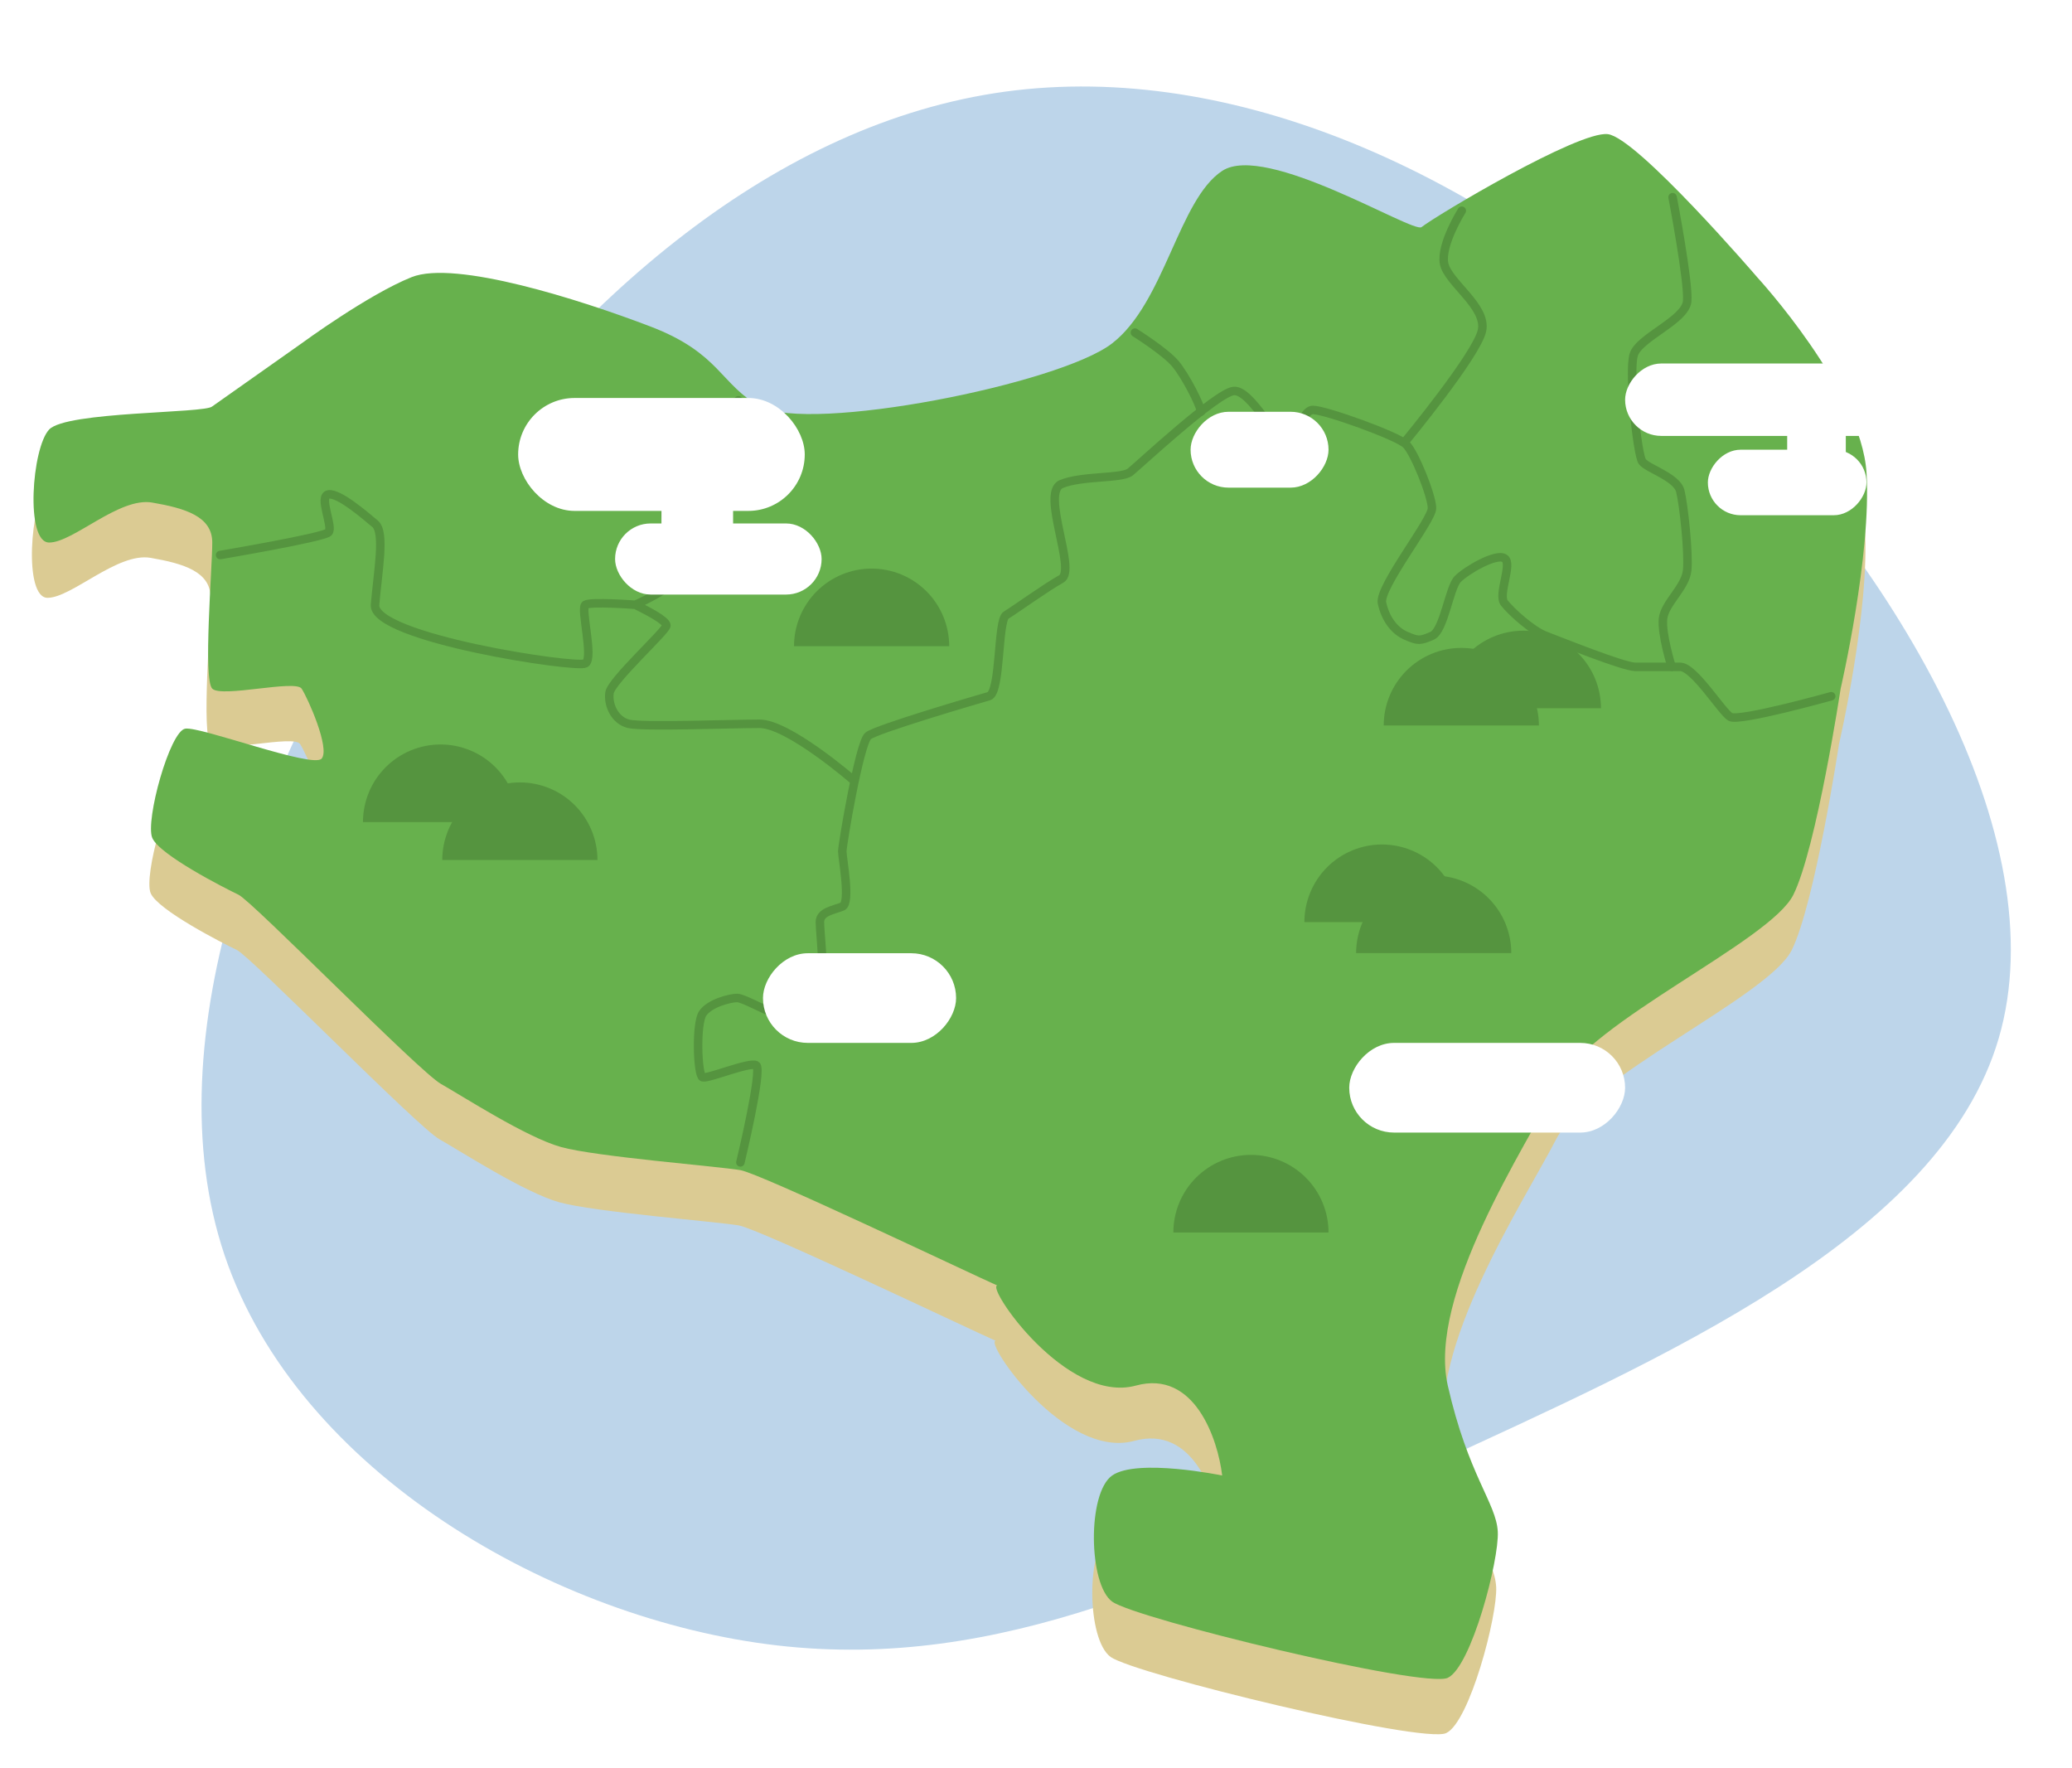 <svg width="974" height="831" viewBox="0 0 974 831" fill="none" xmlns="http://www.w3.org/2000/svg">
<path d="M794.365 171.998C891.353 263.502 967.059 394.275 939.53 488.123C911.992 581.866 781.209 638.579 670.759 689.533C560.408 740.478 470.478 785.549 365.32 773.4C260.262 761.24 139.977 691.861 105.584 590.052C71.301 488.339 122.811 354.207 196.372 246.496C270.042 138.881 365.664 57.697 472.544 43.069C579.337 28.556 697.487 80.59 794.365 171.998Z" fill="#BDD5EA"/>
<g filter="url(#filter0_d_901_270)">
<path d="M141.035 183.362C141.035 183.362 172.298 160.412 192.739 152.249C213.181 144.086 271.992 162.843 304.96 175.437C337.929 188.031 337.863 202.91 356.664 213.007C380.166 225.629 497.317 202.559 522.058 183.362C546.799 164.165 553.243 115.833 573.762 102.318C594.281 88.802 663.542 131.824 667.476 128.734C674.553 123.174 741.197 83.412 755.02 85.033C768.842 86.654 825.231 152.249 825.231 152.249C825.231 152.249 874.211 205.44 876.642 244.12C879.074 282.801 864.484 345.678 864.484 345.678C864.484 345.678 853.137 420.59 842.27 442.539C831.404 464.488 746.878 501.83 731.518 531.475C716.158 561.121 670.217 630.978 679.814 673.245C689.411 715.511 702.631 728.521 703.316 741.928C704 755.336 690.86 805.445 679.814 810.611C668.768 815.777 533.221 782.893 522.058 774.802C510.895 766.711 510.285 723.725 522.058 715.511C533.831 707.298 573.762 715.511 573.762 715.511C571.706 698.292 560.719 665.731 533.221 673.245C500.467 682.195 462.623 626.656 468.052 626.222C453.79 619.843 356.722 573.578 347.264 571.981C336.621 570.183 279.286 565.673 262.951 561.121C246.616 556.568 216.876 537.305 206.546 531.475C196.217 525.645 117.992 445.716 111.364 442.539C104.736 439.362 74.224 423.832 70.823 415.829C67.423 407.826 79.087 365.474 86.393 364.463C93.7 363.452 146.36 383.306 150.436 378.552C154.512 373.798 143.929 350.074 141.035 345.678C138.142 341.281 103.402 350.074 99.026 345.678C94.649 341.281 99.026 289.285 99.026 276.994C99.026 264.704 86.393 260.917 70.823 258.209C55.254 255.502 33.699 276.994 22.351 276.994C11.003 276.994 14.229 232.466 22.351 223.868C30.474 215.269 95.785 216.348 99.026 213.007L141.035 183.362Z" fill="#DBCB93"/>
<path d="M141.792 157.377C141.792 157.377 173.054 134.427 193.496 126.264C213.937 118.101 272.749 136.858 305.717 149.452C338.685 162.046 338.62 176.925 357.421 187.022C380.923 199.644 498.074 176.574 522.815 157.377C547.556 138.18 554 89.848 574.519 76.332C595.038 62.817 664.299 105.839 668.232 102.749C675.31 97.189 741.954 57.427 755.777 59.048C769.599 60.669 825.988 126.264 825.988 126.264C825.988 126.264 874.967 179.455 877.399 218.135C879.831 256.816 865.241 319.693 865.241 319.693C865.241 319.693 853.893 394.605 843.027 416.554C832.161 438.503 747.635 475.845 732.275 505.49C716.915 535.136 670.974 604.993 680.571 647.26C690.168 689.526 703.388 702.536 704.073 715.943C704.757 729.351 691.617 779.461 680.571 784.626C669.525 789.792 533.978 756.908 522.815 748.817C511.652 740.726 511.042 697.74 522.815 689.526C534.588 681.313 574.519 689.526 574.519 689.526C572.462 672.307 561.475 639.746 533.978 647.26C501.224 656.21 463.379 600.671 468.809 600.237C454.547 593.858 357.479 547.593 348.02 545.996C337.377 544.198 280.043 539.688 263.708 535.136C247.373 530.583 217.632 511.32 207.303 505.49C196.974 499.66 118.749 419.731 112.121 416.554C105.493 413.377 74.98 397.847 71.58 389.844C68.18 381.841 79.844 339.489 87.15 338.478C94.457 337.467 147.117 357.321 151.193 352.567C155.268 347.813 144.685 324.089 141.792 319.693C138.899 315.297 104.159 324.089 99.782 319.693C95.406 315.297 99.782 263.3 99.782 251.009C99.782 238.719 87.15 234.932 71.58 232.224C56.01 229.517 34.456 251.009 23.108 251.009C11.76 251.009 14.985 206.481 23.108 197.883C31.23 189.284 96.542 190.363 99.782 187.022L141.792 157.377Z" fill="#67B14D"/>
<path d="M348.04 542.356C348.04 542.356 358.663 498.303 355.421 496.682C352.178 495.061 332.726 503.166 330.294 502.356C327.863 501.545 327.052 477.23 330.294 472.367C333.537 467.503 343.263 465.072 346.505 465.072C349.747 465.072 361.904 472.367 365.147 472.367C368.39 472.367 382.167 466.693 385.41 465.072C388.653 463.451 385.41 434.272 385.41 429.409C385.41 424.546 391.894 423.735 395.947 422.114C400 420.493 395.947 399.42 395.947 396.177C395.947 392.935 404.053 345.115 408.105 341.872C412.157 338.63 459.167 324.851 464.841 323.23C470.515 321.609 468.894 287.567 472.947 285.136C476.999 282.704 491.588 272.167 498.883 268.115C506.178 264.062 489.157 227.589 498.883 223.536C508.609 219.483 527.252 221.105 531.304 217.862C535.356 214.62 571.831 180.578 579.936 179.768C588.04 178.957 601.01 204.894 605.062 204.894C609.114 204.894 611.546 188.684 617.22 188.684C622.893 188.684 656.936 200.841 660.988 204.894C665.04 208.947 673.146 229.21 673.146 234.883C673.146 240.557 648.019 272.167 649.64 279.462C651.262 286.757 655.314 292.431 660.988 294.862C666.662 297.294 667.472 297.294 673.146 294.862C678.82 292.431 681.251 272.167 685.303 268.115C689.356 264.062 703.135 255.957 707.188 258.389C711.241 260.82 703.945 275.41 707.188 279.462C710.43 283.515 720.156 292.431 726.64 294.862C733.125 297.294 763.113 309.452 768.787 309.452C774.461 309.452 783.377 309.452 789.861 309.452C796.345 309.452 809.313 330.525 813.366 332.957C817.419 335.388 860.801 323.251 860.801 323.251" stroke="#55943F" stroke-width="4" stroke-linecap="round"/>
<path d="M347.131 184.151C347.131 184.151 338.398 190.305 337.588 193.547C336.777 196.789 344.882 201.652 343.261 204.894C341.641 208.136 315.703 229.21 313.272 234.073C310.841 238.936 318.135 264.873 316.514 268.925C314.893 272.978 298.682 280.273 298.682 280.273M298.682 280.273C303.546 282.704 313.272 287.567 313.272 289.999C313.272 292.431 287.335 315.936 286.525 321.609C285.714 327.283 288.956 334.578 295.44 336.199C301.925 337.82 343.505 336.199 357.04 336.199C370.575 336.199 400.771 362.344 400.771 362.344M298.682 280.273C298.682 280.273 277.609 278.652 275.177 280.273C272.746 281.894 279.23 305.399 275.177 307.83C271.124 310.262 174.997 295.835 176.294 280.273C177.59 264.711 181.157 246.231 176.294 242.178C171.43 238.125 159.273 227.589 154.41 228.399C149.547 229.21 156.841 243.799 154.41 246.231C151.978 248.662 103.479 256.883 103.479 256.883M564.534 189.494C564.534 186.9 557.24 172.473 552.376 166.799C547.513 161.126 533.506 152.33 533.506 152.33M660.787 203.243C660.787 203.243 694.218 162.747 696.649 151.4C699.081 140.052 680.439 128.705 678.818 119.789C677.197 110.873 687.153 95.054 687.153 95.054M785.807 309.451C785.807 309.451 780.944 294.052 781.754 286.757C782.565 279.462 792.291 272.167 793.102 264.062C793.912 255.957 791.481 233.262 789.86 226.778C788.239 220.294 774.46 216.241 772.028 212.999C769.597 209.757 765.544 170.852 767.975 162.747C770.407 154.642 792.291 146.536 793.102 137.621C793.912 128.705 786.25 88.69 786.25 88.69" stroke="#55943F" stroke-width="4" stroke-linecap="round"/>
<path d="M686.113 429.409C686.113 424.619 685.17 419.876 683.337 415.451C681.504 411.026 678.817 407.005 675.43 403.618C672.043 400.231 668.023 397.545 663.597 395.712C659.172 393.879 654.429 392.935 649.64 392.935C644.85 392.935 640.107 393.879 635.682 395.712C631.257 397.545 627.236 400.231 623.849 403.618C620.462 407.005 617.775 411.026 615.942 415.451C614.109 419.876 613.166 424.619 613.166 429.409L649.64 429.409H686.113Z" fill="#55943F"/>
<path d="M752.575 328.904C752.575 324.114 751.632 319.371 749.799 314.946C747.966 310.521 745.279 306.5 741.892 303.113C738.505 299.727 734.484 297.04 730.059 295.207C725.634 293.374 720.891 292.431 716.101 292.431C711.312 292.431 706.569 293.374 702.144 295.207C697.718 297.04 693.698 299.727 690.311 303.113C686.924 306.5 684.237 310.521 682.404 314.946C680.571 319.371 679.628 324.114 679.628 328.904L716.101 328.904H752.575Z" fill="#55943F"/>
<path d="M710.429 443.998C710.429 439.209 709.485 434.466 707.652 430.04C705.819 425.615 703.133 421.595 699.746 418.208C696.359 414.821 692.338 412.134 687.913 410.301C683.488 408.468 678.745 407.525 673.955 407.525C669.165 407.525 664.422 408.468 659.997 410.301C655.572 412.134 651.551 414.821 648.164 418.208C644.777 421.595 642.091 425.615 640.258 430.04C638.425 434.466 637.481 439.209 637.481 443.998L673.955 443.998H710.429Z" fill="#55943F"/>
<path d="M723.397 337.009C723.397 332.22 722.454 327.477 720.621 323.051C718.788 318.626 716.101 314.605 712.714 311.219C709.328 307.832 705.307 305.145 700.882 303.312C696.456 301.479 691.713 300.536 686.924 300.536C682.134 300.536 677.391 301.479 672.966 303.312C668.541 305.145 664.52 307.832 661.133 311.219C657.746 314.605 655.06 318.626 653.227 323.051C651.394 327.477 650.45 332.22 650.45 337.009L686.924 337.009H723.397Z" fill="#55943F"/>
<path d="M624.512 575.303C624.512 570.513 623.569 565.77 621.736 561.345C619.903 556.92 617.217 552.899 613.83 549.512C610.443 546.125 606.422 543.439 601.997 541.606C597.572 539.773 592.829 538.829 588.039 538.829C583.249 538.829 578.506 539.773 574.081 541.606C569.656 543.439 565.635 546.125 562.248 549.512C558.861 552.899 556.175 556.92 554.342 561.345C552.509 565.77 551.565 570.513 551.565 575.303L588.039 575.303H624.512Z" fill="#55943F"/>
<path d="M446.198 299.725C446.198 294.935 445.255 290.193 443.422 285.767C441.589 281.342 438.902 277.321 435.515 273.935C432.128 270.548 428.107 267.861 423.682 266.028C419.257 264.195 414.514 263.252 409.725 263.252C404.935 263.252 400.192 264.195 395.767 266.028C391.342 267.861 387.321 270.548 383.934 273.935C380.547 277.321 377.86 281.342 376.027 285.767C374.194 290.193 373.251 294.935 373.251 299.725L409.725 299.725H446.198Z" fill="#55943F"/>
<path d="M243.568 382.399C243.568 377.609 242.625 372.866 240.792 368.441C238.959 364.016 236.272 359.995 232.885 356.608C229.498 353.221 225.478 350.534 221.052 348.701C216.627 346.868 211.884 345.925 207.095 345.925C202.305 345.925 197.562 346.868 193.137 348.701C188.712 350.534 184.691 353.221 181.304 356.608C177.917 359.995 175.23 364.016 173.397 368.441C171.565 372.866 170.621 377.609 170.621 382.399L207.095 382.399H243.568Z" fill="#55943F"/>
<path d="M280.851 400.23C280.851 395.44 279.908 390.697 278.075 386.272C276.242 381.847 273.555 377.826 270.169 374.439C266.782 371.053 262.761 368.366 258.336 366.533C253.91 364.7 249.168 363.757 244.378 363.757C239.588 363.757 234.845 364.7 230.42 366.533C225.995 368.366 221.974 371.053 218.587 374.439C215.2 377.826 212.514 381.847 210.681 386.272C208.848 390.697 207.904 395.44 207.904 400.23L244.378 400.23H280.851Z" fill="#55943F"/>
</g>
<rect width="74.568" height="30.8" rx="15.4" transform="matrix(1 0 0 -1 802.831 242.178)" fill="white"/>
<rect width="137.789" height="34.042" rx="17.021" transform="matrix(1 0 0 -1 763.926 204.894)" fill="white"/>
<rect width="37.284" height="27.558" rx="13.779" transform="matrix(-4.66706e-08 -1 -1 4.09398e-08 867.672 227.589)" fill="white"/>
<rect x="243.568" y="187.063" width="134.727" height="53.081" rx="26.54" fill="white"/>
<rect x="289.138" y="246.041" width="97.083" height="33.421" rx="16.711" fill="white"/>
<rect x="344.613" y="218.518" width="45.217" height="33.682" rx="16.841" transform="rotate(90 344.613 218.518)" fill="white"/>
<rect width="90.779" height="42.147" rx="21.074" transform="matrix(-1 0 0 1 449.439 448.051)" fill="white"/>
<rect width="64.842" height="35.663" rx="17.831" transform="matrix(-1 0 0 1 624.513 193.547)" fill="white"/>
<rect width="129.684" height="42.147" rx="21.074" transform="matrix(-1 0 0 1 763.926 490.198)" fill="white"/>
<defs>
<filter id="filter0_d_901_270" x="0" y="48" width="892.672" height="782.159" filterUnits="userSpaceOnUse" color-interpolation-filters="sRGB">
<feFlood flood-opacity="0" result="BackgroundImageFix"/>
<feColorMatrix in="SourceAlpha" type="matrix" values="0 0 0 0 0 0 0 0 0 0 0 0 0 0 0 0 0 0 127 0" result="hardAlpha"/>
<feOffset dy="4"/>
<feGaussianBlur stdDeviation="7.5"/>
<feComposite in2="hardAlpha" operator="out"/>
<feColorMatrix type="matrix" values="0 0 0 0 0 0 0 0 0 0 0 0 0 0 0 0 0 0 0.1 0"/>
<feBlend mode="normal" in2="BackgroundImageFix" result="effect1_dropShadow_901_270"/>
<feBlend mode="normal" in="SourceGraphic" in2="effect1_dropShadow_901_270" result="shape"/>
</filter>
</defs>
</svg>
